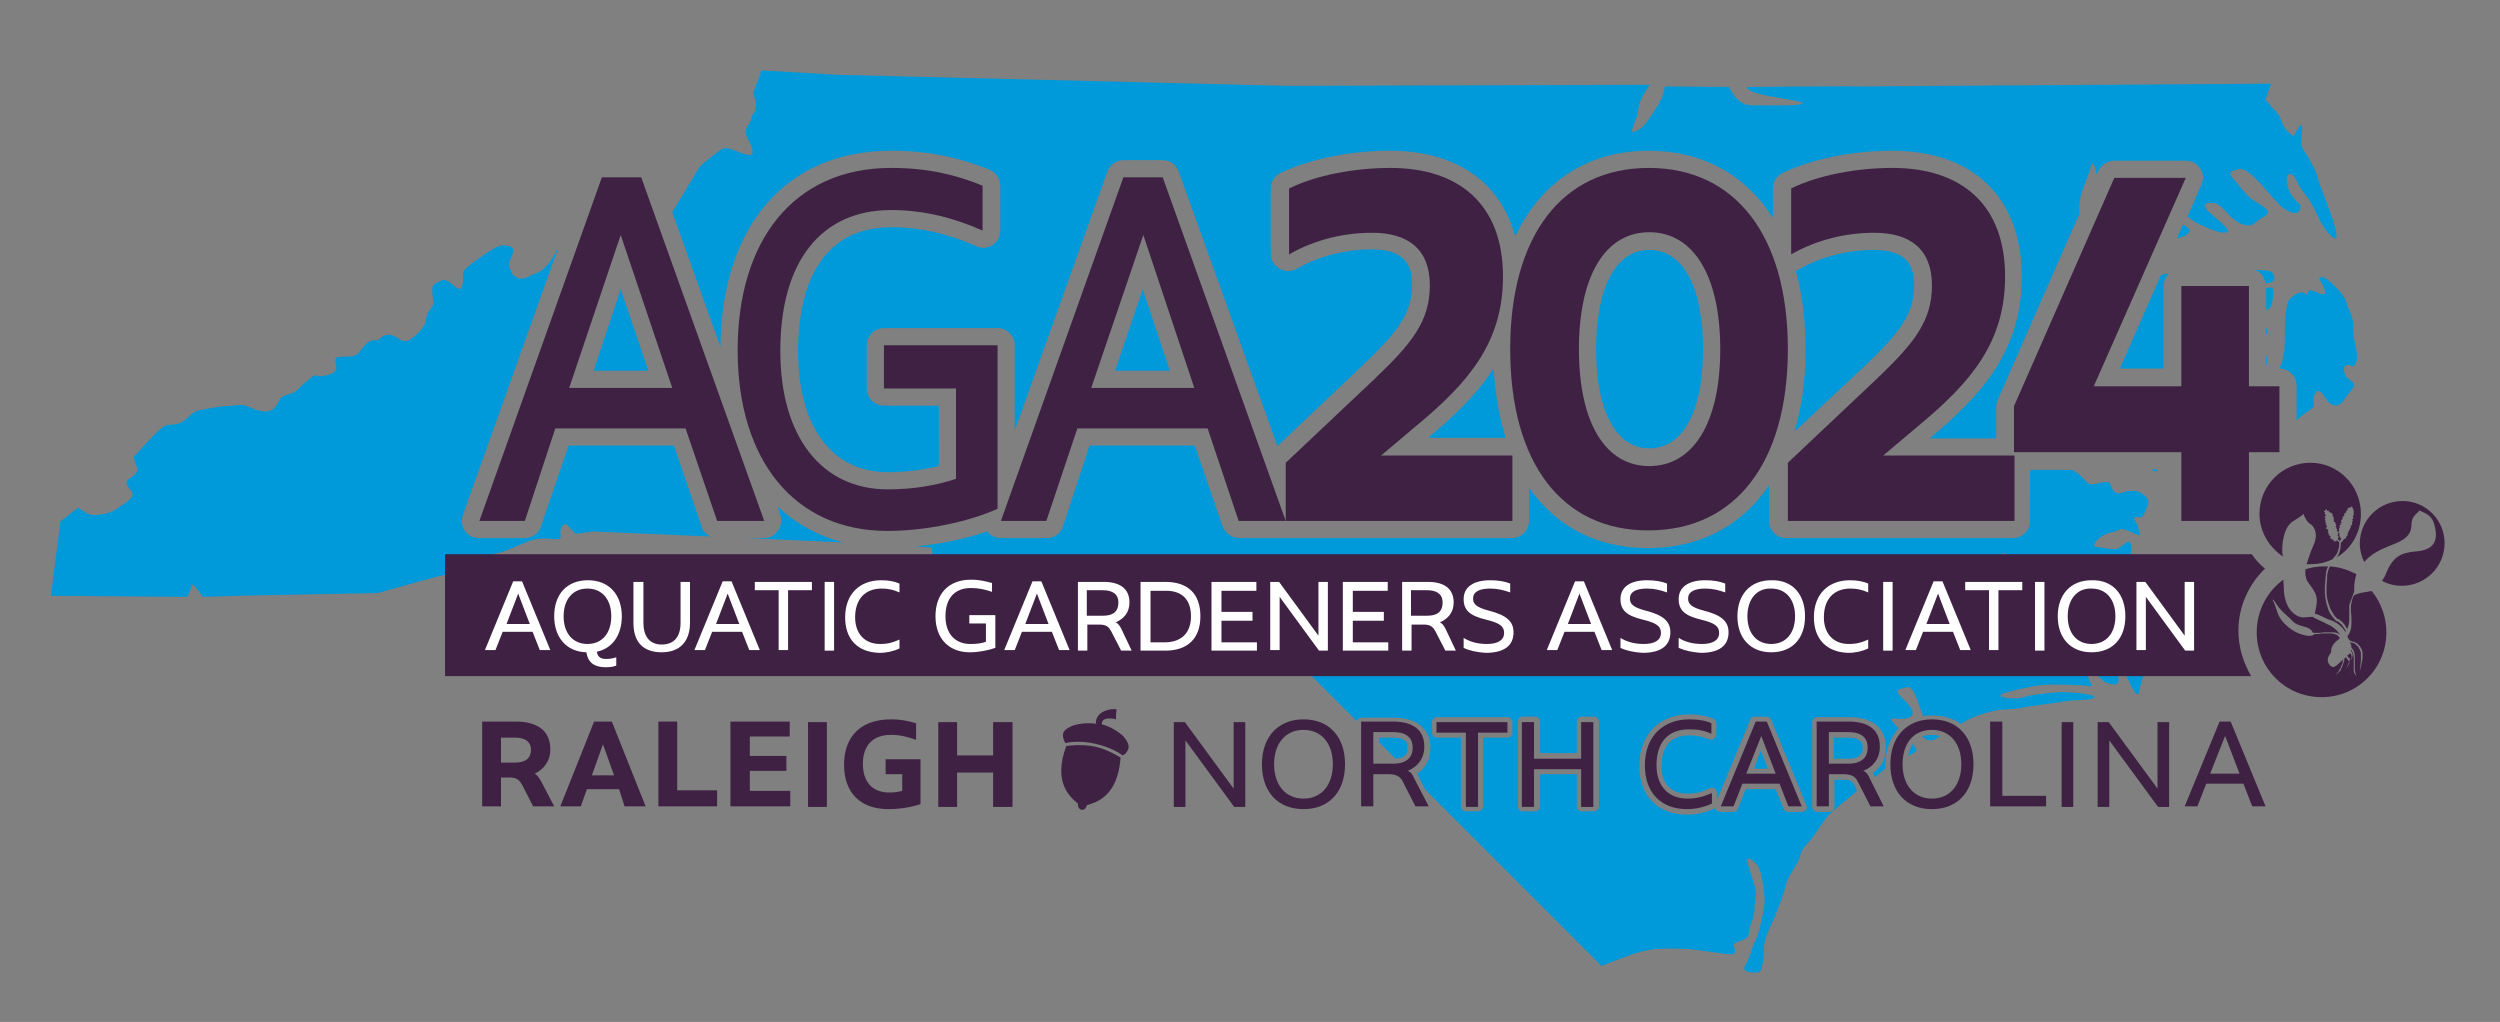 <?xml version="1.0" encoding="utf-8"?>
<!-- Generator: Adobe Illustrator 26.3.1, SVG Export Plug-In . SVG Version: 6.00 Build 0)  -->
<svg version="1.1" id="Layer_1" xmlns="http://www.w3.org/2000/svg" xmlns:xlink="http://www.w3.org/1999/xlink" x="0px" y="0px"
	 viewBox="0 0 451.1 184.4" style="enable-background:new 0 0 451.1 184.4;" xml:space="preserve">
<rect x="0" y="0" width="451.1" height="184.4" fill="#808080" stroke="none"/>
<style type="text/css">
	.st0{fill:#0099D9;}
	.st1{fill:#3F2144;}
	.st2{fill:#FFFFFF;}
</style>
<g>
	<g>
		<g>
			<path class="st0" d="M406.9,48.7c1,0.4,1.7,1.3,1.9,2.4c0.3,0,0.7,0,1-0.2c0.9-0.3,0.6-1,0.2-1.7
				C409.9,48.9,408.5,48.7,406.9,48.7z"/>
			<path class="st0" d="M408.9,59v1.3C409.3,60.1,409.2,59.6,408.9,59z"/>
			<path class="st0" d="M390.4,51.6c0-0.9,0.4-1.7,1-2.3c-0.5,0.1-1,0.2-1.5,0.4l-7.4,16.8h7.9V51.6z"/>
			<path class="st0" d="M392.8,43c1.1-0.2,2.2-0.7,2.3-1.4c0-0.3-0.5-0.7-1.2-1.1L392.8,43z"/>
			<path class="st0" d="M408.9,66C408.9,66,408.9,66,408.9,66c0.3-0.3,0.2-1.2,0-2V66z"/>
			<path class="st0" d="M389.3,84.7h-1.2c0.2,0.1,0.3,0.1,0.4,0.2C389,85.2,389.2,85.1,389.3,84.7z"/>
			<path class="st0" d="M424.6,59.2c0.2-2.1-0.9-3.2-1.2-4.6c-0.3-1.4-3.5-4.7-4.5-4.6c-1,0.1,0.2,0.9,0.6,2.4
				c0.4,1.5-1.4,0.2-2.4,0c-1-0.2-0.5,1.3-1.2,0.6c-0.7-0.7-2,0.3-2.6,0.8c-0.7,0.5-0.9,2.8-1,4.8c-0.1,2,0.2,4.7-0.6,6.8
				c-0.2,0.5-0.3,0.8-0.4,1.1h0c1.7,0,3.1,1.4,3.1,3.1v6.2c1.1-1,2.5-1.9,2.9-2.2c0.7-0.5-0.4-1.6,0.6-2.8c1-1.2,1.6,1.9,3.1,2.3
				c1.6,0.4,1.9-1.2,3.3-2.7s-0.7-1.7-1.1-2.7c-0.4-1-0.4-1.5,0.2-1.8c0.7-0.3,1.2,0.8,1.7-0.4C425.8,64.3,424.5,61.4,424.6,59.2z"
				/>
			<path class="st0" d="M408.9,52v3.9c0.3-0.1,0.6-0.2,0.8-0.5c0.4-0.7,0.7-3.1,0.3-3.5C409.8,51.8,409.3,51.9,408.9,52z"/>
			<path class="st0" d="M89.3,99.9c2.5-0.4,5.3-2.2,7.3-2.6c2-0.3,2.3,0,3.8,0s0.2-0.9,1-2.3c0.8-1.4,1.9,1.3,2.6,1.3
				c0.4,0,3-0.4,3-0.4s9.6,0.4,21.2,0.9c-0.8-0.4-1.4-1-1.6-1.8l-5-14.6h-19L97.6,95c-0.4,1.3-1.6,2.1-3,2.1h-8.2
				c-1,0-2-0.5-2.5-1.3c-0.6-0.8-0.7-1.9-0.4-2.8l17.3-48.5c-1,1.8-2,4.2-4.3,4.9c-0.9,0.3-1.7,1.1-2.9,0.8s-1.4-1.3-1.7-2.1
				c-0.3-0.7,0.6-1.8,0.7-2.8c0.1-1-1.1-1-2.1-1c-1.1,0-5.7,3.4-6.5,4.2c-0.8,0.8-0.2,1.7-0.6,3c-0.3,1.2-0.9,0.5-2.2-0.5
				c-1.3-1-1.7-0.2-2.7,0.2c-1,0.4-0.2,3-0.3,3.6c-0.1,0.7-1.3,1.6-1.3,2.7s-1.2,2.6-2.8,3.7c-1.6,1.2-2.4-0.9-4-0.8
				c-1.6,0.1-1.3,1.1-2.5,1c-1.2-0.1-2.1,1.3-2.8,2.2s-2.1,0.7-3.5,0.8c-1.4,0.1-0.5,1.1-0.6,2.1c-0.1,1.1-3,1.6-3.5,1.3
				s-0.8,0.2-2.1,1.2c-1.3,1-1.3,1.7-3.2,2.2c-1.9,0.5-1.1,1.2-2.6,2.6c-1.5,1.3-4.5-0.6-5.4-0.7c-0.9-0.1-2.3,0.2-3.3,0.2
				s-3.5,0.5-4.9,0.8c-1.4,0.3-1.9,2-3.8,2.4s-1.2-0.2-2.4,0.5c-1.2,0.7-5.4,5.5-5.4,5.5s0.2,1,0.6,1.8c0.3,0.8-0.2,1.3-1.4,2.1
				c-1.2,0.8,0.3,1.7,0.6,2.6c0.2,0.9-1.2,1.7-2.8,2.8c-1.6,1.1-4.2,1.3-5,1c-0.8-0.3-2-1.2-2-1.2l-3.2,2.5l-1.7,13.4l24.6,0.2
				c0,0,0.7-1.4,0.8-2.1c0.1-0.7,2,2.1,2,2.1l6.6-0.2l25-0.5c0,0,15.4-4.4,16.2-4.2c0.8,0.2,1.5-0.8,2.7-1
				C88.3,101.7,87.5,100.2,89.3,99.9z"/>
			<polygon class="st0" points="112,52.2 107.1,66.9 117,66.9 			"/>
			<path class="st0" d="M137.9,97.1h-3.1c6,0.3,12.1,0.5,17.4,0.8c-4.6-1.2-8.6-3.4-11.9-6.5l0.5,1.5c0.3,1,0.2,2-0.4,2.8
				C139.8,96.6,138.9,97.1,137.9,97.1z"/>
			<polygon class="st0" points="201.2,66.9 211.1,66.9 206.2,52.2 			"/>
			<polygon class="st0" points="316.5,138.7 319,138.7 317.7,135.4 			"/>
			<path class="st0" d="M349.8,133c0.1,0,0.1-0.1,0.2-0.2c-0.4-0.1-0.9-0.2-1.4-0.2c-0.7,0-1.3,0.1-1.8,0.3
				C347.6,133.7,348.8,133.9,349.8,133z"/>
			<path class="st0" d="M333.5,133.1h-2.6v3.8h2.6c2.2,0,2.6-1,2.6-2C336.1,134.4,336.1,133.1,333.5,133.1z"/>
			<path class="st0" d="M254,134.9c0-0.5,0-1.8-2.6-1.8h-2.6v0.8l3,3C253.7,136.8,254,135.8,254,134.9z"/>
			<path class="st0" d="M345.8,135.5c0-0.2-0.2-0.6-0.6-1.3c-0.4,0.6-0.7,1.3-0.9,2.2C345.2,135.9,345.8,135.6,345.8,135.5z"/>
			<path class="st0" d="M371.5,124.9c-1.2,0.1-4.9,0.4-6.4,0.9c-1.3,0.5-4.8,0.1-4-0.5c0.5-0.4,5.9-1.6,7.5-1.7
				c1.6-0.2,7.3,0,8.3,0.2c1.1,0.2,0.2-0.5-0.1-1.6c-0.2-1.2,0.8-1.2,1.7-0.3c0.9,0.8,1.2,1.4,2.9,1.6c1.7,0.2,0.3-2.7,0.7-4
				c0.4-1.2,2.1,4.2,3.1,5.4c0.9,1.2,0.8-0.8,1.3-2.2c0.5-1.4,0.2-1.6,1.7-2.7c1.5-1.1,1.8-1.9,3-3.6c1.2-1.7,2.1-0.7,3.8-2
				c1.6-1.3,2.6-4.5,3.2-5.8s0.1-1.2-1.2-1.9c-1.2-0.7-2.4-0.6-2.1,0.6c0.3,1.2,0.9,2.3-0.8,1.9c-1.7-0.4-2.5,0.8-3.7,1.1
				c-1.2,0.2-0.1-1.9-0.1-2.8c0-0.9,0.5-1.6,0.6-2.8c0.1-1.2-1.7-1-2.3,0.2c-0.6,1.2-0.2,2.1-1.5,3.4c-1.3,1.2-1.2-0.6-2.6-0.2
				c-1.4,0.3-1.1,2-1.6,1.6c-0.5-0.4-1.9-0.9-3.2-0.7c-1.3,0.2-0.4,1.9-1.3,1.5c-0.9-0.4-2.1,0.7-3.4,1.6c-1.2,0.9-3.9,0.1-6.2-1.5
				c-2.3-1.6-3.1-2.4-4.5-3.8c-1.4-1.4-2.1-3-2.7-5.2c-0.7-2.2-0.2-2.1,0.5-1.4c0.7,0.7,3.5,3.6,5,4.9c1.6,1.3,3.8,2.6,5.4,3.2
				c1.6,0.6,4.6-2.2,7.4-3.6c2.8-1.4,2.4-2.1,3.5-2.9c1.2-0.8,1.4-3,1-3.8c-0.4-0.8-1.2,0.4-2.1,0.9c-0.9,0.5-3-0.2-4-0.2
				s-0.1-1.3,1.2-2.1c1.3-0.7,1.6-0.4,2.6-0.9c1-0.5,1.4-0.1,3.1,0.6c1.6,0.7,0.7-0.2,0.6-1.2c-0.2-0.9-1.4-2-0.2-1.8
				c1.2,0.2,1.1-0.2,1.8-1.7c0.7-1.6-0.2-2-1-2.6c-0.8-0.6-2.4-0.5-3.5-0.1c-1.1,0.4-1.6-0.2-2-1.3c-0.3-1.2-2.1-0.3-3.3-0.2
				c-1.2,0.1-1.7-1.5-3-2.2c-0.2-0.1-0.4-0.2-0.7-0.4h-7.6V94c0,1.7-1.4,3.1-3.1,3.1h-40.9c-1.7,0-3.1-1.4-3.1-3.1v-6.4
				c-4.9,7.2-12.4,11.3-21.8,11.3c-9.3,0-16.6-3.9-21.5-10.9v6c0,1.7-1.4,3.1-3.1,3.1h-40.8H232h-8.4c-1.3,0-2.5-0.9-3-2.1l-5-14.6
				h-19L191.8,95c-0.4,1.3-1.6,2.1-3,2.1h-8.2c-1,0-1.9-0.5-2.5-1.2c-3.8,1.3-8.4,2.3-12.9,2.7c1.9,0.1,3,0.2,3,0.3
				c-0.1,0.4,0.3,1.8-0.5,2.6c-0.8,0.7,0.5,2.9,0.5,2.9l4.9-3.1l7.2,10.1l-0.5,6.8l53.9,0.8l11.1,11.1c0.1-0.3,0.5-0.6,0.9-0.6h5.8
				c4.2,0,6.6,2,6.6,5.5c0,1.9-0.8,3.6-2.4,4.6c0.2,0.3,0.3,0.5,0.4,0.8l1.1,2.1l31.8,31.8c0,0,5.1-2.1,7.2-2.6
				c2.1-0.6,5.1-0.6,7.7-0.5c2.6,0.1,7.6,1.1,8.5,1c0.9-0.1,0.7-0.6,0.5-1.2c-0.2-0.7-0.1-0.8,1.6-1.4c1.6-0.6,0.7-1.2,1.5-3.1
				c0.8-1.8,0.5-3.3,0.8-4.6c0.3-1.3-0.8-3.9-1.4-5.9c-0.6-2.1,1.1-0.7,1.8,0.3c0.7,1.1,1.3,4.9,1.2,6.5c-0.1,1.6-1.1,6-1.6,6.8
				c-0.5,0.7-1,3.2-1.9,4.6c-0.9,1.4,1.8,1.4,2.5,1.2c0.7-0.2,0.9-3.1,0.9-4.5c0-1.3,1.1-3.7,1.6-4.7c0.5-1,2.2-5.5,2.4-6.7
				c0.2-1.2,2.4-4,2.6-5.3c0.2-1.3,1.6-2.1,2.6-3.7s1.2-1.7,2.1-3c0.7-1,3.7-3.2,5.5-4.8l-0.5-1c-0.3-0.6-0.6-1-1.8-1h-1.8v4.9
				c0,0.5-0.4,0.9-0.9,0.9h-2.2c-0.5,0-0.9-0.4-0.9-0.9v-15.3c0-0.5,0.4-0.9,0.9-0.9h5.8c4.2,0,6.6,2,6.6,5.5c0,1.9-0.8,3.6-2.4,4.6
				c0.2,0.2,0.3,0.5,0.4,0.7c0.6-0.4,1.1-0.8,1.5-1.2c0.1-0.1,0.2-0.2,0.4-0.3c0-0.2,0-0.4,0-0.6c0-2.8,0.9-5.1,2.4-6.7
				c-0.2-0.2-0.5-0.4-0.8-0.8c-1.6-1.8,0.7-0.4,2.6-1.1c1.8-0.7-0.1-2.5-1.4-3.8c-1.3-1.3-0.4-1.3,1-1.7c1.4-0.4,2.1,3.1,2.9,4.9
				c0,0.1,0.1,0.2,0.1,0.3c0.5-0.1,1.1-0.1,1.7-0.1c2,0,3.7,0.5,5.1,1.5c0.4-0.2,0.7-0.4,1.1-0.6c1.6-0.9,3.2-1.3,4.7-1.7
				c1.5-0.4,3.4-0.2,5.3-0.6c1.9-0.4,5.9-0.8,8.1-1.2c2.2-0.3,4.6-0.1,4.9-0.7S372.7,124.8,371.5,124.9z M272.9,132.2
				c0,0.5-0.4,0.9-0.9,0.9h-4.4v12.4c0,0.5-0.4,0.9-0.9,0.9h-2.2c-0.5,0-0.9-0.4-0.9-0.9v-12.4h-4.3c-0.5,0-0.9-0.4-0.9-0.9v-1.9
				c0-0.5,0.4-0.9,0.9-0.9H272c0.5,0,0.9,0.4,0.9,0.9V132.2z M288.5,145.5c0,0.5-0.4,0.9-0.9,0.9h-2.2c-0.5,0-0.9-0.4-0.9-0.9v-5.8
				h-6.6v5.8c0,0.5-0.4,0.9-0.9,0.9h-2.2c-0.5,0-0.9-0.4-0.9-0.9v-15.3c0-0.5,0.4-0.9,0.9-0.9h2.2c0.5,0,0.9,0.4,0.9,0.9v5.7h6.6
				v-5.7c0-0.5,0.4-0.9,0.9-0.9h2.2c0.5,0,0.9,0.4,0.9,0.9V145.5z M325.9,146.1c-0.2,0.3-0.5,0.4-0.8,0.4h-2.4
				c-0.4,0-0.7-0.2-0.9-0.6l-1.4-3.5H315l-1.4,3.5c-0.1,0.4-0.5,0.6-0.9,0.6h-2.3c-0.3,0-0.6-0.2-0.8-0.4c-0.1-0.1-0.1-0.2-0.1-0.3
				c0,0-0.1,0.1-0.2,0.1c-1.4,0.7-3.1,1.1-4.9,1.1c-5.3,0-8.6-3.4-8.6-8.8c0-5.6,3.5-9.3,9-9.3c1.7,0,3.2,0.3,4.4,0.8
				c0.3,0.2,0.5,0.5,0.5,0.9v1.9c0,0.3-0.2,0.6-0.4,0.8c-0.3,0.2-0.6,0.2-0.9,0.1c-1.2-0.5-2.3-0.7-3.6-0.7c-4.1,0-5,3-5,5.5
				c0,3.2,1.7,5,4.7,5c1.7,0,2.6-0.3,4-1c0.3-0.1,0.6-0.1,0.9,0.1c0.3,0.2,0.4,0.5,0.4,0.8v1.3l6-14.5c0.1-0.4,0.5-0.6,0.9-0.6h2
				c0.4,0,0.7,0.2,0.9,0.6l6.3,15.3C326.1,145.5,326.1,145.8,325.9,146.1z"/>
			<path class="st0" d="M288,63c0,11.2,3.6,17.9,9.6,17.9c6.1,0,9.7-6.7,9.7-17.9c0-11.2-3.6-17.9-9.7-17.9
				C291.6,45.1,288,51.8,288,63z"/>
			<path class="st0" d="M336.4,66.1c6.3-6,9-9.4,9-14.6c0-3.1-0.9-6.4-7.3-6.4c-4.7,0-9.5,1.2-13.5,3.5c-0.2,0.1-0.4,0.2-0.6,0.2
				c1.2,4.2,1.8,9,1.8,14.2c0,5.5-0.7,10.5-2,14.9L336.4,66.1z"/>
			<path class="st0" d="M160.8,27.2c7.9,0,13.4,1.7,17.7,3.4c1.2,0.5,2,1.6,2,2.9v8.1c0,1.1-0.5,2-1.4,2.6c-0.9,0.6-2,0.7-3,0.2
				c-5.2-2.3-10.2-3.4-15.2-3.4c-14.7,0-16.9,14-16.9,22.3c0,13.7,6.1,21.9,16.2,21.9c3.2,0,6.3-0.4,9.2-1.1V73.2h-9.9
				c-1.7,0-3.1-1.4-3.1-3.1v-7.8c0-1.7,1.4-3.1,3.1-3.1H180c1.7,0,3.1,1.4,3.1,3.1v15.4L199.8,31c0.4-1.2,1.6-2.1,2.9-2.1h7.1
				c1.3,0,2.5,0.8,2.9,2.1l17.8,49.5l15.3-14.5c6.3-6,9-9.4,9-14.6c0-3.1-0.9-6.4-7.3-6.4c-4.7,0-9.5,1.2-13.5,3.5
				c-1,0.6-2.2,0.5-3.1,0c-1-0.6-1.6-1.6-1.6-2.7V34c0-1.2,0.7-2.3,1.8-2.8c5.2-2.5,12.5-4,19.7-4c12,0,20,5.7,22.6,15.5
				c4.6-9.8,13-15.5,24.1-15.5c9.8,0,17.5,4.4,22.4,12.1V34c0-1.2,0.7-2.3,1.8-2.8c5.2-2.5,12.5-4,19.7-4c14.7,0,23.4,8.5,23.4,22.7
				c0,12.8-6.4,20.7-16.6,29.2h12v-5.7c0-0.4,0.1-0.9,0.3-1.3l14.7-33.5c-0.1-1.4,0.1-3,0.5-4.1c0.6-1.6,1.6-4.2,1.7-4.9
				c0.1-0.6,0.8,0.6,0.9,1.9l0.3-0.6c0.5-1.1,1.6-1.9,2.9-1.9h12.9c1.1,0,2,0.5,2.6,1.4c0.6,0.9,0.7,2,0.2,3l-2.5,5.7
				c0.6,0.4,1.1,0.8,1.6,1.1c1.5,0.7,4.3,2.1,5.5,1.7c1.2-0.3-3-3.2-3.7-4.2c-0.7-1,0.2-1.3,1.6-1c1.5,0.3,2.8,3.2,5,3.8
				c2.2,0.6,1.8-0.4,3.8-1.4c2-1-0.7-2.1-2.1-3.1c-1.3-1-2.2-2.3-3.2-3.5c-1-1.2-1.3-1.5,0.8-2c2.1-0.5,6.3,6,8.2,7.2
				s2.7,0.8,2.9-0.2c0.2-1.1-1.5-1-2.3-3.9c-0.8-2.9,1-2.6,1.6-1c0.6,1.6,2.4,3.2,3.4,5.5s2.2,4.2,3.4,4.9c1.2,0.7-0.5-4.2-1.5-6.8
				c-1-2.6-1.2-3-1.6-4.5c-0.4-1.5-1.8-3.6-2.6-4.9c-0.7-1.2,0.2-3.1-0.2-4c-0.3-1-1.2,1.9-1.5,1.7s-1.5-0.8-2.1-2.6
				c-0.6-1.8-1.8-2.4-2.2-3.1c-0.4-0.7-0.9-0.6-0.7-1c0.2-0.4,1-2.7,1-2.7s-73.9,0.5-74.1,0.5c-0.2-0.1-20.5,0.1-20.5,0.1
				c-0.1,1.8,13.3,2.5,9.3,3.2c-1.5,0.2-5.8,0.1-8.5,0.1c-2.7,0-4-3.3-4-3.3l-11.6-0.1c0,0-0.1,1.7-1.6,4c-1.6,2.3-2.1,3.4-3.7,4.1
				c-1.6,0.7,0.5-2.2,0.5-3.9s2.1-4.5,2.1-4.5l-65.1,0.2l-81.5-2l-13.7-0.8c0,0-0.6,1.9-1.2,3.2c-0.6,1.3,0,1.2,0.2,2.7
				c0.2,1.6-0.6,1.6-0.8,2.7c-0.2,1.1-1.2,1.7-1,2.8s1.2,2.1,1.2,3.4s-3.2-0.5-4.3-0.7c-1.1-0.2-1.1,0-2.1,0.7
				c-1,0.7-3.1,2.5-3.1,2.5s-3.3,5.5-5,8.3l8.7,24.3C130.2,40.7,141.9,27.2,160.8,27.2z"/>
			<path class="st0" d="M257.7,79h14c-1.2-3.7-1.9-7.9-2.2-12.5C266.6,71,262.6,74.9,257.7,79z"/>
		</g>
		<g>
			<path class="st1" d="M100,145.5h-3.8l-2-3.9c-0.4-0.7-0.9-1.3-2.1-1.3h-1.7v5.2H87v-15.3h6.1c3.8,0,6.2,1.6,6.2,5
				c0,2.2-1.2,3.6-2.8,4.4c0.5,0.3,0.8,0.8,1.1,1.3L100,145.5z M93,137.6c1.7,0,2.8-0.7,2.8-2.3c0-1.5-1.1-2.2-2.8-2.2h-2.6v4.5H93z
				"/>
			<path class="st1" d="M111.7,142.4h-5.8l-1.1,3.1h-3.7l6.1-15.3h3.2l6.1,15.3h-3.8L111.7,142.4z M110.8,139.9l-2-5.6l-2,5.6H110.8
				z"/>
			<path class="st1" d="M129.4,142.6v2.9h-10.6v-15.3h3.4v12.4H129.4z"/>
			<path class="st1" d="M142.6,142.8v2.7h-10.8v-15.3h10.7v2.7h-7.2v3.5h6.6v2.7h-6.6v3.6H142.6z"/>
			<path class="st1" d="M149.2,130.3v15.3h-3.4v-15.3H149.2z"/>
			<path class="st1" d="M166.1,137.2v7.9c-1.5,0.5-3.6,0.9-5.8,0.9c-5.1,0-8-3-8-8c0-4.9,2.8-8.2,8.5-8.2c1.8,0,3.1,0.3,4.5,0.7v3
				c-1.4-0.5-2.8-0.9-4.5-0.9c-3.4,0-5.1,2-5.1,5.2c0,3.2,1.6,5.2,4.8,5.2c0.8,0,1.6-0.1,2.3-0.3v-3h-3v-2.7H166.1z"/>
			<path class="st1" d="M182.7,130.3v15.3h-3.5v-6.2h-6.5v6.2h-3.4v-15.3h3.4v6h6.5v-6H182.7z"/>
			<path class="st1" d="M224.7,130.3v15.3h-2l-8.8-12c0,0.4,0,0.9,0,1.3v10.7h-2.1v-15.3h2l8.8,12c0-0.4,0-0.9,0-1.3v-10.7H224.7z"
				/>
			<path class="st1" d="M242.7,137.9c0,4.9-2.8,8.1-7.5,8.1c-4.7,0-7.5-3.2-7.5-8.1c0-4.9,2.9-8.1,7.5-8.1
				C239.9,129.8,242.7,133,242.7,137.9z M229.9,137.9c0,3.8,2.1,6.2,5.3,6.2c3.2,0,5.3-2.4,5.3-6.2s-2.1-6.2-5.3-6.2
				C232,131.7,229.9,134.1,229.9,137.9z"/>
			<path class="st1" d="M257.8,145.5h-2.4l-2.2-4.3c-0.4-0.9-1-1.5-2.6-1.5h-2.8v5.8h-2.2v-15.3h5.8c3.4,0,5.6,1.4,5.6,4.5
				c0,2.3-1.3,3.7-3,4.4c0.6,0.2,0.9,0.7,1.2,1.4L257.8,145.5z M251.4,137.8c2,0,3.5-0.8,3.5-2.9c0-2-1.4-2.8-3.5-2.8h-3.6v5.7
				H251.4z"/>
			<path class="st1" d="M272,132.2h-5.3v13.4h-2.2v-13.4h-5.3v-1.9H272V132.2z"/>
			<path class="st1" d="M287.5,130.3v15.3h-2.2v-6.8h-8.5v6.8h-2.2v-15.3h2.2v6.6h8.5v-6.6H287.5z"/>
			<path class="st1" d="M296.8,138.1c0-5.3,3.4-8.3,8-8.3c1.6,0,2.9,0.2,4,0.7v1.9c-1.3-0.6-2.5-0.8-4-0.8c-3.8,0-5.9,2.3-5.9,6.5
				c0,3.5,1.9,6,5.6,6c1.8,0,2.9-0.4,4.4-1v1.9c-1.3,0.6-2.9,1-4.5,1C299.6,146,296.8,142.9,296.8,138.1z"/>
			<path class="st1" d="M321.1,141.4h-6.7l-1.6,4.1h-2.3l6.3-15.3h2l6.3,15.3h-2.4L321.1,141.4z M320.4,139.6l-2.6-6.8l-2.7,6.8
				H320.4z"/>
			<path class="st1" d="M339.9,145.5h-2.4l-2.2-4.3c-0.4-0.9-1-1.5-2.6-1.5H330v5.8h-2.2v-15.3h5.8c3.4,0,5.6,1.4,5.6,4.5
				c0,2.3-1.3,3.7-3,4.4c0.6,0.2,0.9,0.7,1.2,1.4L339.9,145.5z M333.5,137.8c2,0,3.5-0.8,3.5-2.9c0-2-1.4-2.8-3.5-2.8H330v5.7H333.5
				z"/>
			<path class="st1" d="M356.1,137.9c0,4.9-2.8,8.1-7.5,8.1c-4.7,0-7.5-3.2-7.5-8.1c0-4.9,2.9-8.1,7.5-8.1
				C353.3,129.8,356.1,133,356.1,137.9z M343.3,137.9c0,3.8,2.1,6.2,5.3,6.2c3.2,0,5.3-2.4,5.3-6.2s-2.1-6.2-5.3-6.2
				C345.3,131.7,343.3,134.1,343.3,137.9z"/>
			<path class="st1" d="M369.2,143.6v1.9h-10.1v-15.3h2.2v13.4H369.2z"/>
			<path class="st1" d="M374.1,130.3v15.3H372v-15.3H374.1z"/>
			<path class="st1" d="M391.4,130.3v15.3h-2l-8.8-12c0,0.4,0,0.9,0,1.3v10.7h-2.1v-15.3h2l8.8,12c0-0.4,0-0.9,0-1.3v-10.7H391.4z"
				/>
			<path class="st1" d="M404.8,141.4h-6.7l-1.6,4.1h-2.3l6.3-15.3h2l6.3,15.3h-2.4L404.8,141.4z M404.1,139.6l-2.6-6.8l-2.7,6.8
				H404.1z"/>
		</g>
		<g>
			<g>
				<path class="st1" d="M198.8,130.7c1.7,0.4,3.6,1.7,4.1,2.4c0.5,0.6,0.9,1.4,0.7,2c-0.2,0.6-0.6,1.1-1.1,1.2
					c-0.4-0.4-2.2-1.5-4.9-2.1c-2.7-0.6-4.8-0.3-5.3-0.1c-0.3-0.3-0.5-0.9-0.5-1.5c0-0.7,0.7-1.2,1.4-1.5c0.7-0.4,2.9-0.8,4.6-0.5
					c-0.2-0.6,0.2-1.4,0.8-1.9c0.7-0.5,1.9-0.9,2.9-0.7c-0.1,0.5-0.2,1.4-0.1,1.8c-0.7-0.2-1.3-0.2-1.8-0.1
					C199.2,129.8,198.8,130,198.8,130.7z"/>
			</g>
			<g>
				<path class="st1" d="M195.1,146.1c-0.7-0.2-0.6-1.1-0.6-1.1c-1.3-1.1-4.6-3.7-2.1-10.4c0,0,2.6-0.4,5.1,0.1c2.4,0.5,4.7,2,4.7,2
					c-0.5,7.1-4.5,8.1-6.1,8.6C196.1,145.4,195.8,146.3,195.1,146.1z"/>
			</g>
		</g>
	</g>
	<g>
		<path class="st1" d="M403.9,113.8c0-4.3,1.8-8.3,4.8-11.2c-0.9-0.7-1.7-1.6-2.4-2.6h-326v22h325.9
			C404.8,119.6,403.9,116.8,403.9,113.8z"/>
		<g>
			<path class="st2" d="M96.1,114h-5.4l-1.3,3.3h-1.9l5.1-12.4h1.6l5.1,12.4h-1.9L96.1,114z M95.6,112.6l-2.1-5.5l-2.1,5.5H95.6z"/>
			<path class="st2" d="M109.3,118.9c0.8,0,1.3-0.1,1.9-0.3v1.5c-0.5,0.2-1.1,0.3-1.9,0.3c-2,0-3.2-0.8-3.5-2.7
				c-3.6-0.1-5.8-2.7-5.8-6.5c0-4,2.3-6.5,6.1-6.5c3.8,0,6.1,2.6,6.1,6.5c0,3.4-1.7,5.8-4.5,6.4
				C107.8,118.5,108.4,118.9,109.3,118.9z M106,116.2c2.6,0,4.3-1.9,4.3-5c0-3.1-1.7-5-4.3-5c-2.6,0-4.3,1.9-4.3,5
				C101.7,114.3,103.4,116.2,106,116.2z"/>
			<path class="st2" d="M116.1,105v7.4c0,2.4,1.1,3.9,3.3,3.9c2.3,0,3.4-1.5,3.4-3.9V105h1.7v7.4c0,3.2-1.7,5.3-5.1,5.3
				c-3.5,0-5.1-2-5.1-5.3V105H116.1z"/>
			<path class="st2" d="M133.9,114h-5.4l-1.3,3.3h-1.9l5.1-12.4h1.6l5.1,12.4h-1.9L133.9,114z M133.4,112.6l-2.1-5.5l-2.1,5.5H133.4
				z"/>
			<path class="st2" d="M146.5,106.5h-4.3v10.8h-1.7v-10.8h-4.3V105h10.3V106.5z"/>
			<path class="st2" d="M150.5,105v12.4h-1.7V105H150.5z"/>
			<path class="st2" d="M152.5,111.4c0-4.3,2.7-6.7,6.5-6.7c1.3,0,2.4,0.2,3.3,0.6v1.6c-1.1-0.5-2.1-0.7-3.2-0.7
				c-3,0-4.8,1.9-4.8,5.2c0,2.8,1.6,4.8,4.5,4.8c1.5,0,2.4-0.3,3.5-0.8v1.6c-1,0.5-2.3,0.8-3.6,0.8
				C154.7,117.7,152.5,115.3,152.5,111.4z"/>
			<path class="st2" d="M179.6,111v5.9c-1.1,0.4-2.9,0.8-4.6,0.8c-3.8,0-6.2-2.5-6.2-6.5s2.3-6.6,6.4-6.6c1.6,0,2.7,0.3,3.8,0.6v1.6
				c-1.1-0.4-2.4-0.7-3.8-0.7c-2.9,0-4.6,1.8-4.6,5.1c0,3.1,1.7,5,4.5,5c1.1,0,2-0.1,2.8-0.4v-3.3h-3V111H179.6z"/>
			<path class="st2" d="M189.8,114h-5.4l-1.3,3.3h-1.9l5.1-12.4h1.6l5.1,12.4h-1.9L189.8,114z M189.2,112.6l-2.1-5.5l-2.1,5.5H189.2
				z"/>
			<path class="st2" d="M204.2,117.4h-1.9l-1.8-3.5c-0.4-0.7-0.8-1.2-2.1-1.2h-2.2v4.7h-1.7V105h4.7c2.7,0,4.6,1.1,4.6,3.7
				c0,1.9-1.1,3-2.5,3.6c0.5,0.2,0.7,0.6,1,1.1L204.2,117.4z M199,111.1c1.7,0,2.8-0.6,2.8-2.4c0-1.6-1.2-2.2-2.8-2.2h-2.9v4.6H199z
				"/>
			<path class="st2" d="M216.6,111.2c0,4-2.3,6.2-6.3,6.2h-4.5V105h4.5C214.4,105,216.6,107.2,216.6,111.2z M214.9,111.2
				c0-3.1-1.7-4.6-4.5-4.6h-2.8v9.3h2.8C213.2,115.8,214.9,114.2,214.9,111.2z"/>
			<path class="st2" d="M226.8,115.8v1.6h-8.2V105h8.1v1.6h-6.3v3.8h5.6v1.6h-5.6v3.9H226.8z"/>
			<path class="st2" d="M239.6,105v12.4H238l-7.1-9.7c0,0.4,0,0.7,0,1v8.6h-1.7V105h1.6l7.1,9.7c0-0.4,0-0.7,0-1V105H239.6z"/>
			<path class="st2" d="M250.5,115.8v1.6h-8.2V105h8.1v1.6h-6.3v3.8h5.6v1.6h-5.6v3.9H250.5z"/>
			<path class="st2" d="M262.7,117.4h-1.9l-1.8-3.5c-0.4-0.7-0.8-1.2-2.1-1.2h-2.2v4.7h-1.7V105h4.7c2.7,0,4.6,1.1,4.6,3.7
				c0,1.9-1.1,3-2.5,3.6c0.5,0.2,0.7,0.6,1,1.1L262.7,117.4z M257.5,111.1c1.7,0,2.8-0.6,2.8-2.4c0-1.6-1.2-2.2-2.8-2.2h-2.9v4.6
				H257.5z"/>
			<path class="st2" d="M264.1,116.9v-1.8c1.1,0.7,2.5,1.1,4.2,1.1c2,0,3.1-0.7,3.1-2c0-1.2-0.8-1.8-3.3-2.4c-2.9-0.7-4-1.7-4-3.7
				c0-2.2,1.8-3.4,4.8-3.4c1.4,0,2.6,0.2,3.6,0.6v1.6c-1.1-0.4-2.3-0.7-3.6-0.7c-2,0-3.1,0.6-3.1,1.8c0,1,0.6,1.6,2.9,2.2
				c3.1,0.8,4.4,1.9,4.4,3.9c0,2.4-1.7,3.7-5,3.7C266.5,117.7,265.1,117.4,264.1,116.9z"/>
			<path class="st2" d="M287.7,114h-5.4l-1.3,3.3h-1.9l5.1-12.4h1.6l5.1,12.4H289L287.7,114z M287.1,112.6l-2.1-5.5l-2.1,5.5H287.1z
				"/>
			<path class="st2" d="M292.4,116.9v-1.8c1.1,0.7,2.5,1.1,4.2,1.1c2,0,3.1-0.7,3.1-2c0-1.2-0.8-1.8-3.3-2.4c-2.9-0.7-4-1.7-4-3.7
				c0-2.2,1.8-3.4,4.8-3.4c1.4,0,2.6,0.2,3.6,0.6v1.6c-1.1-0.4-2.3-0.7-3.6-0.7c-2,0-3.1,0.6-3.1,1.8c0,1,0.6,1.6,2.9,2.2
				c3.1,0.8,4.4,1.9,4.4,3.9c0,2.4-1.7,3.7-5,3.7C294.8,117.7,293.4,117.4,292.4,116.9z"/>
			<path class="st2" d="M302.9,116.9v-1.8c1.1,0.7,2.5,1.1,4.2,1.1c2,0,3.1-0.7,3.1-2c0-1.2-0.8-1.8-3.3-2.4c-2.9-0.7-4-1.7-4-3.7
				c0-2.2,1.8-3.4,4.8-3.4c1.4,0,2.6,0.2,3.6,0.6v1.6c-1.1-0.4-2.3-0.7-3.6-0.7c-2,0-3.1,0.6-3.1,1.8c0,1,0.6,1.6,2.9,2.2
				c3.1,0.8,4.4,1.9,4.4,3.9c0,2.4-1.7,3.7-5,3.7C305.4,117.7,304,117.4,302.9,116.9z"/>
			<path class="st2" d="M325.7,111.2c0,4-2.3,6.5-6.1,6.5c-3.8,0-6.1-2.6-6.1-6.5s2.3-6.5,6.1-6.5
				C323.4,104.6,325.7,107.2,325.7,111.2z M315.3,111.2c0,3.1,1.7,5,4.3,5c2.6,0,4.3-1.9,4.3-5c0-3.1-1.7-5-4.3-5
				C317,106.1,315.3,108.1,315.3,111.2z"/>
			<path class="st2" d="M327.3,111.4c0-4.3,2.7-6.7,6.5-6.7c1.3,0,2.4,0.2,3.3,0.6v1.6c-1.1-0.5-2.1-0.7-3.2-0.7
				c-3,0-4.8,1.9-4.8,5.2c0,2.8,1.6,4.8,4.5,4.8c1.5,0,2.4-0.3,3.5-0.8v1.6c-1,0.5-2.3,0.8-3.6,0.8
				C329.6,117.7,327.3,115.3,327.3,111.4z"/>
			<path class="st2" d="M341.5,105v12.4h-1.7V105H341.5z"/>
			<path class="st2" d="M352.4,114h-5.4l-1.3,3.3h-1.9l5.1-12.4h1.6l5.1,12.4h-1.9L352.4,114z M351.8,112.6l-2.1-5.5l-2.1,5.5H351.8
				z"/>
			<path class="st2" d="M364.9,106.5h-4.3v10.8h-1.7v-10.8h-4.3V105h10.3V106.5z"/>
			<path class="st2" d="M368.9,105v12.4h-1.7V105H368.9z"/>
			<path class="st2" d="M383.5,111.2c0,4-2.3,6.5-6.1,6.5c-3.8,0-6.1-2.6-6.1-6.5s2.3-6.5,6.1-6.5
				C381.2,104.6,383.5,107.2,383.5,111.2z M373.1,111.2c0,3.1,1.7,5,4.3,5c2.6,0,4.3-1.9,4.3-5c0-3.1-1.7-5-4.3-5
				C374.8,106.1,373.1,108.1,373.1,111.2z"/>
			<path class="st2" d="M395.9,105v12.4h-1.6l-7.1-9.7c0,0.4,0,0.7,0,1v8.6h-1.7V105h1.6l7.1,9.7c0-0.4,0-0.7,0-1V105H395.9z"/>
		</g>
	</g>
	<g>
		<g>
			<path class="st1" d="M416.9,83.5c-5.1,0-9.2,4.1-9.2,9.2c0,3.2,1.7,6,4.2,7.7c0-0.1,0-0.1,0-0.2c-0.2-0.7-0.2-4.2,1.4-5.8
				c0.5-0.5,2.1-1.2,2.3-1.7c0,0,0.6,1.5,1.2,1.8c0.6,0.3,1.7,1.7,0.6,4c-0.6,1.3-0.9,2.4-1.2,3.3c0.2,0,0.5,0,0.7,0
				c1.5,0,2.8-0.3,4-0.9c0.1-0.1,0.2-0.3,0.3-0.4c0.1-0.1,0.1-0.2,0.2-0.2c0.1-0.1,0.1-0.2,0.2-0.3c0.2-0.3,0.3-0.7,0.4-1.1
				c0.1-0.3,0.1-0.7,0.1-1c-0.1-0.1-0.2-0.2-0.4-0.4c-0.1,0.1-0.2,0.2-0.5,0.2c-0.3-0.1,0-0.3-0.2-0.3c-0.3-0.1-0.6-0.2-0.5-0.5
				c0.1-0.3-0.4-0.2-0.3-0.5c0.1-0.2-0.3-0.3-0.1-0.6c0.2-0.4-0.6-0.2-0.3-0.7c0.2-0.3,0-0.3-0.1-0.4c-0.1-0.1-0.1-0.2,0-0.2
				c0.2-0.1,0.1-0.1-0.1-0.2c-0.1-0.2-0.2-0.3,0-0.2c0.1,0.1,0.1-0.1,0.1-0.1c-0.1-0.1-0.2-0.1-0.2-0.2c0-0.1-0.1-0.2,0.1-0.2
				c0.3-0.1-0.5-0.4,0-0.5c0.1,0,0.3,0,0-0.2c-0.1-0.1-0.1-0.1-0.1-0.3c0.1-0.2-0.3-0.3-0.1-0.4c0.4-0.1,0.2-0.5,0.4-0.3
				c0.1,0.1,0.1,0.4,0.2,0.3c0.1-0.2,0.2,0,0.3,0.2c0,0.2,0.1-0.1,0.2,0.1c0.1,0.1,0.4,0,0.3,0.3c0,0.1,0.2-0.1,0.1,0.2
				c-0.1,0.3,0.3,0.1,0.2,0.5c-0.1,0.4,0.2,0.3,0,0.5s0.4,0.1,0.3,0.4c-0.1,0.2,0.3,0.2,0.1,0.5c-0.2,0.3,0.2,0.2,0.1,0.4
				c-0.1,0.2,0.3,0.2,0.1,0.4c-0.3,0.2,0.4,0.2,0.2,0.4c-0.1,0.2,0.2,0.3-0.1,0.4c-0.2,0.1,0.2,0.2,0.2,0.4c0,0.1-0.1,0.2-0.2,0.3
				c0.1,0.2,0.2,0.3,0.4,0.4c0.1-0.1,0.2-0.3,0.3-0.4c-0.4-0.1-0.1-0.4-0.3-0.4c-0.2,0,0-0.5-0.1-0.6c-0.4-0.4,0.1-0.4,0-0.6
				c-0.2-0.4,0.2-0.4,0.1-0.5c-0.2-0.6,0.2-0.3,0.2-0.4c-0.4-0.7,0.4,0,0.1-0.4c-0.3-0.5,0.2-0.4,0.2-0.8c-0.1-0.4,0.4-0.3,0.3-0.6
				c-0.1-0.5,0.2,0,0.3-0.5c0.1-0.4,0.3-0.2,0.3-0.5c-0.1-0.3,0.5-0.3,0.6-0.4c0.3-0.4,0.2,0.1,0.3,0.2c0.3,0.1,0,0.4,0.2,0.5
				c0.1,0.1-0.1,0.3,0,0.6c0.1,0.2-0.3,0.2-0.1,0.5c0.2,0.3-0.3,0.3-0.1,0.6c0.1,0.2-0.2,0.3-0.1,0.5c0.1,0.2,0,0.4-0.1,0.4
				c-0.4,0-0.1,0.1-0.1,0.2c0,0.3-0.2,0.3-0.2,0.5c0,0.2-0.2,0.1-0.2,0.3c0,0.3-0.2,0.3-0.2,0.5c0.1,0.5-0.2,0.3-0.2,0.5
				c-0.1,0.4-0.3,0.5-0.4,0.4c-0.2,0.3-0.4,0.6-0.6,0.7c0,0.4-0.1,0.7-0.1,1.1c-0.1,0.4-0.2,0.8-0.4,1.2c-0.1,0.1-0.1,0.2-0.2,0.3
				c0,0,0,0.1-0.1,0.1c2.7-1.6,4.4-4.5,4.4-7.9C426,87.6,421.9,83.5,416.9,83.5z"/>
		</g>
		<g>
			<path class="st1" d="M433.5,90.4c-4.2,0-7.7,3.4-7.7,7.7c0,1.2,0.3,2.3,0.8,3.3c2.7-3.1,6.7-2.9,8.1-5.1c0.9-1.5-0.2-2.2,1.4-3.7
				c0.5-0.4,0.5-0.6,0.5-0.6c-0.1,0.4,2,0.4,2.6,2.5c1.1,3.6-0.6,4.8-3.3,5c-2.7,0.2-4.1,1-5.3,3.8c-0.2,0.6-0.5,1.1-0.8,1.5
				c1.1,0.6,2.3,0.9,3.6,0.9c4.2,0,7.7-3.4,7.7-7.7C441.1,93.8,437.7,90.4,433.5,90.4z"/>
		</g>
		<g>
			<path class="st1" d="M418.5,111c0.5,0.2,1,0.5,1.5,0.7c0.3,0.1,0.5,0.2,0.8,0.3c0.3,0.1,0.5,0.3,0.8,0.4c0.5,0.3,0.9,0.7,1.3,1.2
				c0.1,0.2,0.3,0.3,0.4,0.5c0-0.2-0.1-0.5-0.3-0.7c-0.2-0.3-0.4-0.7-0.7-0.9c-0.1-0.1-0.3-0.3-0.5-0.4l-0.1,0c0,0,0,0-0.1,0
				c0,0-0.1-0.1-0.1-0.1c-0.1-0.1-0.2-0.1-0.2-0.2c-0.3-0.3-0.5-0.7-0.8-1c-0.2-0.4-0.4-0.8-0.5-1.2c-0.3-0.8-0.4-1.6-0.5-2.5
				c0-0.4,0-0.9,0-1.3c0-0.4,0.1-0.8,0.1-1.2c0-0.4,0.1-0.8,0.1-1.3c0.1-0.4,0.2-0.8,0.4-1.1c-0.3,0-0.5,0-0.8,0
				c-1.2,0-2.3,0.2-3.3,0.5c-0.1,0.9,0,1.5,0.3,2.1c0.3,0.6,1.5,1.8,1.7,3c0.2,1.2-0.3,2.4-0.3,3C417.9,110.7,418.2,110.9,418.5,111
				z"/>
		</g>
		<g>
			<path class="st1" d="M420.4,102.2L420.4,102.2c-0.2,0.4-0.3,0.7-0.4,1.1c-0.1,0.4-0.1,0.8-0.1,1.2c0,0.4-0.1,0.8-0.1,1.2
				c0,0.4,0,0.8,0,1.2c0,0.8,0.2,1.6,0.5,2.4c0.1,0.4,0.3,0.8,0.5,1.1c0.2,0.4,0.4,0.7,0.7,1c0.1,0.1,0.1,0.1,0.2,0.2
				c0,0,0.1,0.1,0.1,0.1c0,0,0,0,0.1,0l0.1,0c0.2,0.1,0.3,0.3,0.5,0.4c0.3,0.3,0.6,0.6,0.8,1c0.1,0.2,0.2,0.3,0.2,0.5
				c0-0.1,0.1-0.2,0.1-0.3c0.2-0.5,0.3-1,0.3-1.5c0-0.5,0-1.1,0-1.6l0-0.1c0,0,0-0.1,0-0.1c0-0.1,0-0.1,0-0.2c0-0.1,0-0.3,0-0.4
				c0-0.3,0.1-0.6,0.2-0.8c0.2-0.5,0.4-1.1,0.6-1.6c0-0.1,0.1-0.1,0.1-0.2c0-0.4-0.1-1.7,0.4-3.2
				C423.8,102.9,422.2,102.3,420.4,102.2z"/>
		</g>
		<g>
			<path class="st1" d="M424.1,118.9c0-0.2,0-0.4,0-0.5c0-0.2,0-0.3-0.1-0.5c0,0-0.1,0-0.1,0.1c-0.1,0.1-0.2,0.2-0.4,0.3
				c0.1,0.1,0.2,0.3,0.3,0.4C424,118.7,424.1,118.8,424.1,118.9z"/>
		</g>
		<g>
			<path class="st1" d="M427.1,106.8c-0.9,0.1-1.9,0.3-2.4,0.7c-0.2,0.4-0.3,0.8-0.4,1.3c-0.1,0.3-0.1,0.5-0.1,0.8
				c0,0.3,0,0.5,0,0.8c0.1,0.6,0.1,1.1,0.1,1.7c0,0.6,0,1.1-0.2,1.7c-0.1,0.3-0.2,0.6-0.4,0.8c0,0-0.1,0.1-0.1,0.1
				c0,0.2,0,0.4,0.2,0.6c0.1,0.1,0.1,0.1,0.1,0.2c0.1,0,0.1,0.1,0.2,0.1c0.1,0.1,0.3,0.1,0.4,0.2c0,0,0.1,0,0.1,0c0,0,0.1,0,0.1,0
				c0.1,0,0.2,0,0.2,0.1c0.3,0.1,0.6,0.3,0.8,0.6c0.2,0.2,0.4,0.5,0.5,0.9c0.1,0.2,0.1,0.3,0.1,0.5c0,0.2,0,0.3,0,0.5
				c0,0.3,0,0.6-0.1,0.9c-0.1,0.6-0.2,1.2-0.4,1.9c0.1-0.6,0.1-1.3,0.2-1.9c0-0.3,0-0.6,0-0.9c0-0.2,0-0.3,0-0.5
				c0-0.1,0-0.3-0.1-0.4c-0.1-0.3-0.2-0.5-0.4-0.8c-0.2-0.2-0.4-0.4-0.7-0.6c-0.1,0-0.1-0.1-0.2-0.1c0,0-0.1,0-0.1,0
				c0,0-0.1,0-0.1,0c-0.1,0-0.3-0.1-0.4-0.2c0.2,0.4,0.3,0.8,0.3,1.1c0.1,0.1,0.1,0.1,0.2,0.2c0.1,0.2,0.3,0.4,0.3,0.7
				c0.1,0.2,0.1,0.5,0.1,0.7c0,0.2,0,0.5,0,0.7c0,0.5,0,1,0,1.4c0,0.2,0,0.5,0.1,0.7c0,0.2,0.1,0.5,0.2,0.7
				c-0.2-0.2-0.3-0.4-0.4-0.6c-0.1-0.2-0.1-0.5-0.1-0.7c0-0.5,0-1,0-1.4c0-0.2,0-0.5,0-0.7c0-0.2-0.1-0.5-0.1-0.7
				c-0.1-0.2-0.2-0.4-0.3-0.6c0,0,0-0.1-0.1-0.1c0,0.1,0,0.2,0,0.2c0,0.1,0.1,0.1,0.1,0.2c0.1,0.2,0.2,0.3,0.2,0.6
				c0,0.2-0.1,0.4-0.1,0.6c0,0.1,0,0.2-0.1,0.3c0,0.1,0,0.2,0,0.3l0,0c0-0.1,0-0.2,0-0.3c0-0.1,0-0.2,0-0.3c0-0.2,0.1-0.4,0-0.5
				c0-0.1,0-0.2-0.1-0.2l-0.1-0.2c0,0,0-0.1,0-0.1c-0.1,0.2-0.2,0.3-0.3,0.4c0,0,0,0.1,0.1,0.1c0,0.1,0.1,0.3,0.1,0.4
				c0,0.2,0,0.5-0.1,0.7c0,0,0,0,0,0c0.1,0.2,0.2,0.3,0.2,0.5c0,0.2,0.1,0.4,0.1,0.6c0,0.2,0,0.4,0,0.6c0,0.2-0.1,0.4-0.1,0.5
				c-0.1,0.2-0.1,0.4-0.2,0.5c0.2-0.3,0.2-0.7,0.3-1.1c0-0.4,0-0.7-0.1-1.1c0-0.1-0.1-0.3-0.1-0.4c-0.1,0.2-0.2,0.4-0.3,0.6
				c-0.1,0.2-0.3,0.4-0.5,0.6l0,0c0.2-0.2,0.3-0.4,0.4-0.6c0.1-0.2,0.2-0.5,0.3-0.7c-0.1-0.1-0.2-0.3-0.3-0.4
				c-0.1-0.1-0.2-0.3-0.3-0.4c-0.1,0.1-0.2,0.2-0.3,0.2c0,0,0,0,0,0c0,0.1,0,0.2,0,0.2c0,0.2,0,0.3-0.1,0.5
				c-0.1,0.3-0.2,0.6-0.3,0.9c-0.1,0.1-0.2,0.3-0.2,0.4c0,0.1-0.1,0.1-0.1,0.2c0,0.1-0.1,0.1-0.2,0.2c-0.2,0.2-0.4,0.4-0.7,0.6
				c0.2-0.2,0.4-0.5,0.6-0.7c0-0.1,0.1-0.1,0.1-0.2c0-0.1,0.1-0.1,0.1-0.2c0.1-0.1,0.2-0.2,0.2-0.4c0.1-0.3,0.3-0.5,0.3-0.8
				c0-0.1,0.1-0.3,0.1-0.4c0,0,0-0.1,0-0.1c-0.4,0.4-0.9,0.8-1.1,1c-0.4,0.3-0.8,0.7-1.4-0.1c-0.6-0.8-0.1-1.6,0.2-2
				c0.3-0.3-0.1-0.8,0.6-1.7c0.2-0.3,0.8-0.8,1.1-1c0-0.1-0.1-0.2-0.2-0.3c-0.1-0.2-0.3-0.3-0.5-0.4c-0.2-0.1-0.5-0.1-0.7-0.2
				c-0.2,0-0.5,0-0.8,0c-0.1,0-0.3,0-0.4,0l-0.4,0c-0.3,0-0.5,0-0.8,0.1c-0.2,0-0.5,0-0.7,0c-0.3,0.2-0.7,0.6-2.3,0.1
				c-1.6-0.4-3.9-2.1-4.5-4.1c-0.6-2-0.9-2.2-0.9-2.2s0.2-0.1,0.7,0.7c1,1.6,2.1,2.2,2.8,3c1.3,1.5,3.1,0.8,3.8,2.2c0,0,0,0,0.1,0.1
				c0.3,0,0.7,0,1,0c0.3,0,0.5,0,0.8-0.1l0.4,0c0.1,0,0.3,0,0.4,0c0.3,0,0.5,0,0.8,0c0.3,0,0.5,0,0.8,0.1c0.3,0.1,0.5,0.2,0.7,0.4
				c-0.1-0.1-0.2-0.3-0.3-0.4c-0.3-0.4-0.7-0.8-1.2-1.1c-0.2-0.2-0.5-0.3-0.7-0.4c-0.2-0.1-0.5-0.2-0.8-0.4c-0.5-0.2-1-0.5-1.5-0.7
				c-0.2-0.1-0.4-0.2-0.5-0.3c-0.5,0-1.1,0.1-1.4,0.1c-1.2,0.2-3.7-1.1-3.8-5.1c0-0.6-0.1-1.2-0.1-1.7c-2.9,2.1-4.8,5.6-4.8,9.5
				c0,6.5,5.2,11.7,11.7,11.7c6.5,0,11.7-5.2,11.7-11.7c0-2.8-1-5.4-2.6-7.4C427.9,106.6,427.5,106.7,427.1,106.8z"/>
		</g>
	</g>
	<g>
		<path class="st1" d="M123.7,77.3h-23.5L94.7,94h-8.2l22.1-62h7.1l22.2,62h-8.5L123.7,77.3z M121.3,70L112,42.4L102.7,70H121.3z"/>
		<path class="st1" d="M180,62.3v29.5c-4.8,2.2-12.6,4-19.9,4c-16.7,0-27-12.7-27-32.6c0-19.8,10.1-32.9,27.7-32.9
			c6.8,0,11.8,1.3,16.5,3.2v8.1c-5-2.2-10.4-3.7-16.5-3.7c-12.6,0-20,9.2-20,25.4c0,15.6,7.5,25,19.4,25c4.6,0,8.7-0.7,12.3-1.9
			V70.1h-13v-7.8H180z"/>
		<path class="st1" d="M217.9,77.3h-23.5L188.8,94h-8.2l22.1-62h7.1l22.2,62h-8.5L217.9,77.3z M215.5,70l-9.2-27.6L196.9,70H215.5z"
			/>
		<path class="st1" d="M272.9,82.1V94H232V83.5l16-15.1c6.7-6.4,10-10.4,10-16.9c0-6.6-4-9.5-10.4-9.5c-5,0-10.3,1.2-15,3.9V34
			c4.9-2.4,11.8-3.7,18.3-3.7c12.3,0,20.3,6.5,20.3,19.6c0,11.9-6.2,19.1-15.6,26.9l-6.4,5.4H272.9z"/>
		<path class="st1" d="M272.5,63c0-20.5,9.4-32.7,25-32.7c15.6,0,25.1,12.2,25.1,32.7s-9.5,32.7-25.1,32.7
			C281.9,95.8,272.5,83.6,272.5,63z M310.4,63c0-13.5-5-21.1-12.8-21.1s-12.7,7.6-12.7,21.1s4.9,21.1,12.7,21.1S310.4,76.5,310.4,63
			z"/>
		<path class="st1" d="M363.5,82.1V94h-40.9V83.5l16-15.1c6.7-6.4,10-10.4,10-16.9c0-6.6-4-9.5-10.4-9.5c-5,0-10.3,1.2-15,3.9V34
			c4.9-2.4,11.8-3.7,18.3-3.7c12.3,0,20.3,6.5,20.3,19.6c0,11.9-6.2,19.1-15.6,26.9l-6.4,5.4H363.5z"/>
		<path class="st1" d="M411.3,81.6h-5.5V94h-12.2V81.6h-30.2v-8.3l18.1-41.2h12.9l-16.6,37.6h15.8V51.6h12.2v18.1h5.5V81.6z"/>
	</g>
</g>
</svg>
